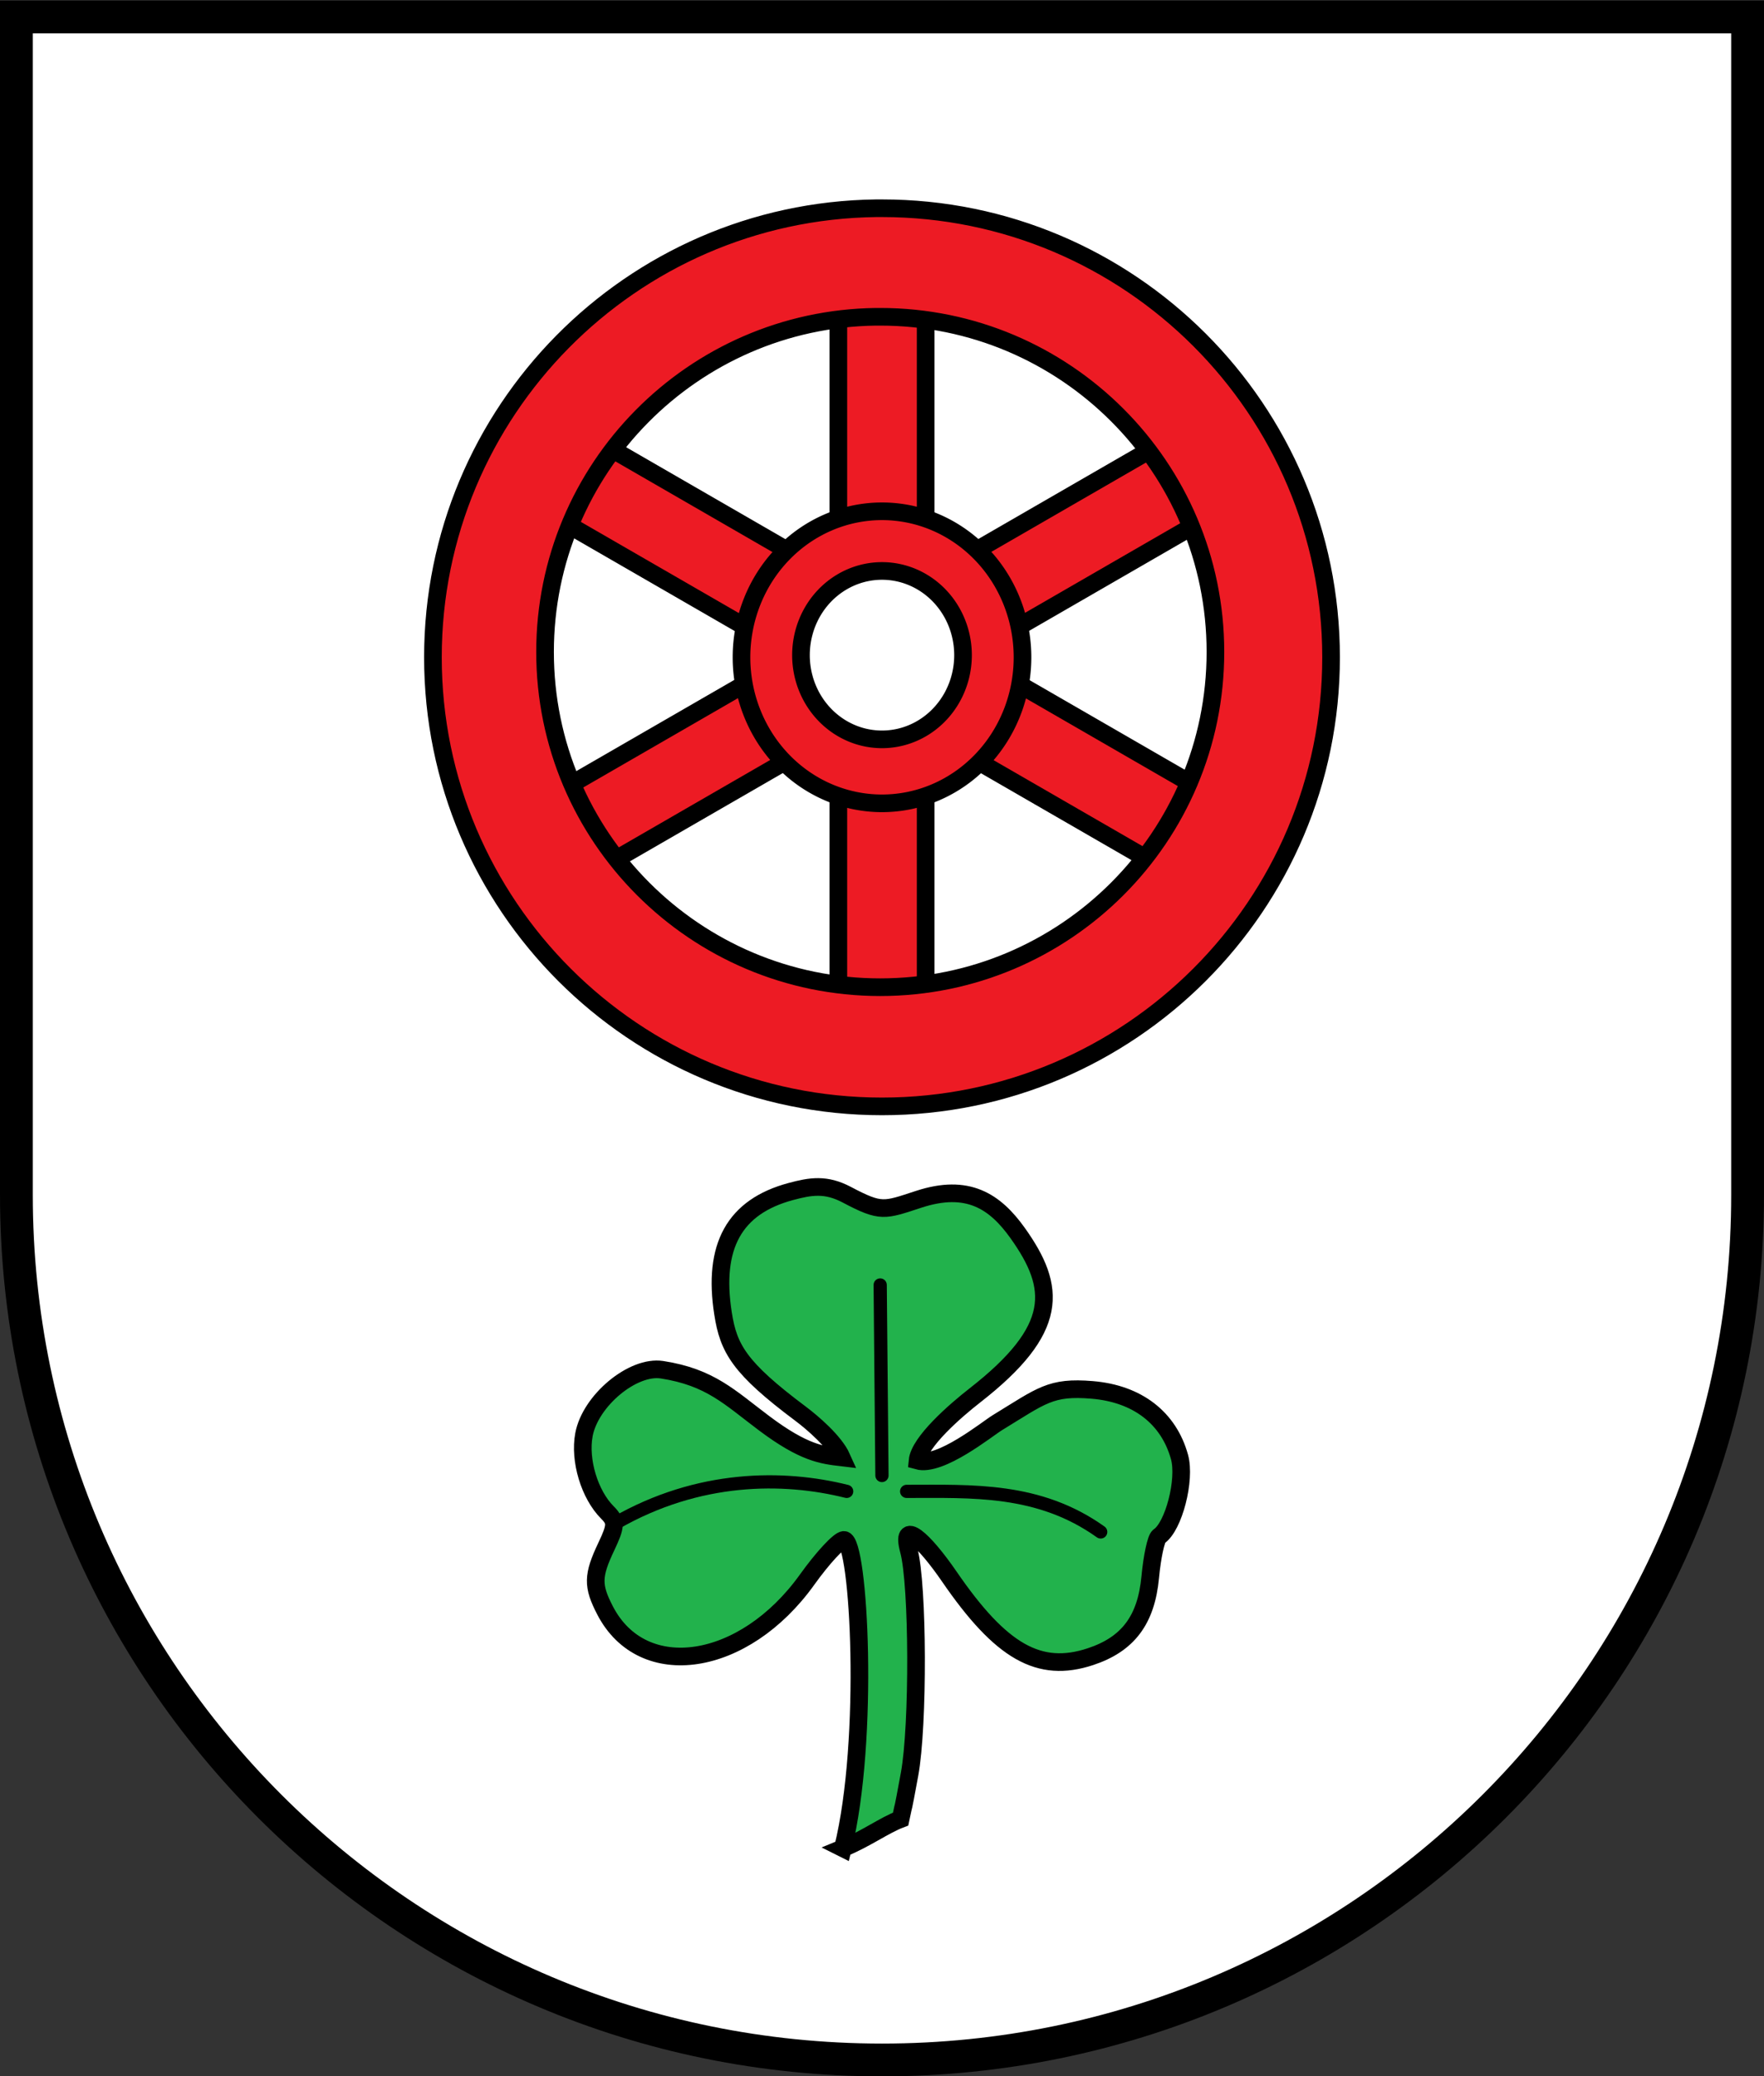 <svg xmlns="http://www.w3.org/2000/svg" viewBox="0 0 1000 1177" xmlns:xlink="http://www.w3.org/1999/xlink">
<rect x="0" y="0" width="1000" height="1177" fill="#333333" stroke="none"/>
<g stroke="#000">
<path fill="#fff" stroke-linecap="round" stroke-width="18.585" d="m9.296,674.116c-.007,1.056 0,2.13 0,3.188m981.409-667.685l-981.409,0-0,667.685c0,270.703 219.836,490.404 490.704,490.404 270.869,0 490.704-219.701 490.704-490.404 0-1.057 .007-2.132 0-3.188v-664.497z"/>
<path fill="#22b24c" stroke-width="10" d="m477.833,1047.702c15.254-61.55 9.197-174.782 .577-174.782-2.609,0-12.006,10.142-20.883,22.538-35.677,49.823-93.159,58.595-114.493,17.472-7.264-14.001-7.152-19.737 .705-36.295 5.571-11.741 5.652-14.212 .625-19.238-10.183-10.183-16.046-29.623-13.318-44.163 3.622-19.307 27.721-39.341 44.249-36.786 27.444,4.243 38.298,15.642 58.029,30.437 22.454,16.837 32.842,17.983 43.842,19.285-4-8.961-16.586-19.747-23.413-24.858-34.681-25.961-40.768-36.843-43.872-56.735-5.962-38.21 6.438-60.548 38.382-69.141 11.255-3.027 19.894-4.491 31.819,1.815 19.495,10.308 21.126,8.977 40.768,2.564 27.631-9.021 43.103,.971 56.127,19.26 21.941,30.813 23.857,54.37-24.337,91.944-10.915,8.509-31.464,26.327-32.495,36.975 12.893,3.628 39.455-17.996 45.182-21.493 25.379-15.495 30.208-20.58 53.807-18.623 25.574,2.121 43.383,15.802 49.525,38.046 3.559,12.89-3.3,39.435-11.628,44.998-1.645,1.099-3.881,11.493-4.969,23.1-2.281,24.319-12.619,38.055-33.935,45.09-29.017,9.577-50.635-2.7-79.963-45.409-14.711-21.422-27.831-32.883-22.949-14.801 5.244,19.424 5.493,99.297 .408,126.846-4.73,25.627-2.469,12.83-5.072,25.408-9.227,3.478-19.479,11.12-32.718,16.546z"/>
</g>
<path fill="#ed1b24" stroke="#000" id="rect13171" stroke-width="10" d="m475.258,156.655h49.485v433.889h-49.485z"/>
<use width="1000" height="1092.397" xlink:href="#rect13171" id="use23666" transform="matrix(.5 .866 -.866 .5 573.247 -248.227)"/>
<use width="1000" height="1092.397" xlink:href="#use23666" transform="matrix(-.5 -.866 .866 -.5 428.078 990.133)"/>
<g stroke="#000">
<g fill="#ed1b24">
<path stroke-width="10" d="m496.703,118.042c-139.007,1.763-251.281,115.139-251.281,254.562 0,140.521 114.042,254.562 254.562,254.562 140.521,0 254.594-114.042 254.594-254.562 0-140.521-114.073-254.562-254.594-254.562-1.098-0-2.187-.014-3.281-0zm-.156,61.531c.817-.01 1.618,0 2.438,0 104.889-0 190.031,85.111 190.031,190 0,104.889-85.143,190.031-190.031,190.031-104.889,0-190-85.143-190-190.031 0-104.069 83.804-188.684 187.562-190z"/>
<path stroke-width="6.443" d="m60.378-514.653a51.321,53.334 0 1,1 -102.642,0 51.321,53.334 0 1,1 102.642,0z" transform="matrix(1.552 0 0 1.552 485.944 1171.345)"/>
</g>
<path fill="#fff" stroke-width="11.17" d="m60.378-514.653a51.321,53.334 0 1,1 -102.642,0 51.321,53.334 0 1,1 102.642,0z" transform="matrix(.895 0 0 .895 491.892 831.995)"/>
<g fill="none" fill-rule="evenodd" fill-opacity=".75" stroke-linecap="round" stroke-width="7.5">
<path d="m479.973,845.397c-36-9-84-9-131,18"/>
<path d="m513.973,845.397c37,0 75-2 110,23"/>
<path d="m499.973,836.397l-1-108"/>
</g>
</g>
</svg>
